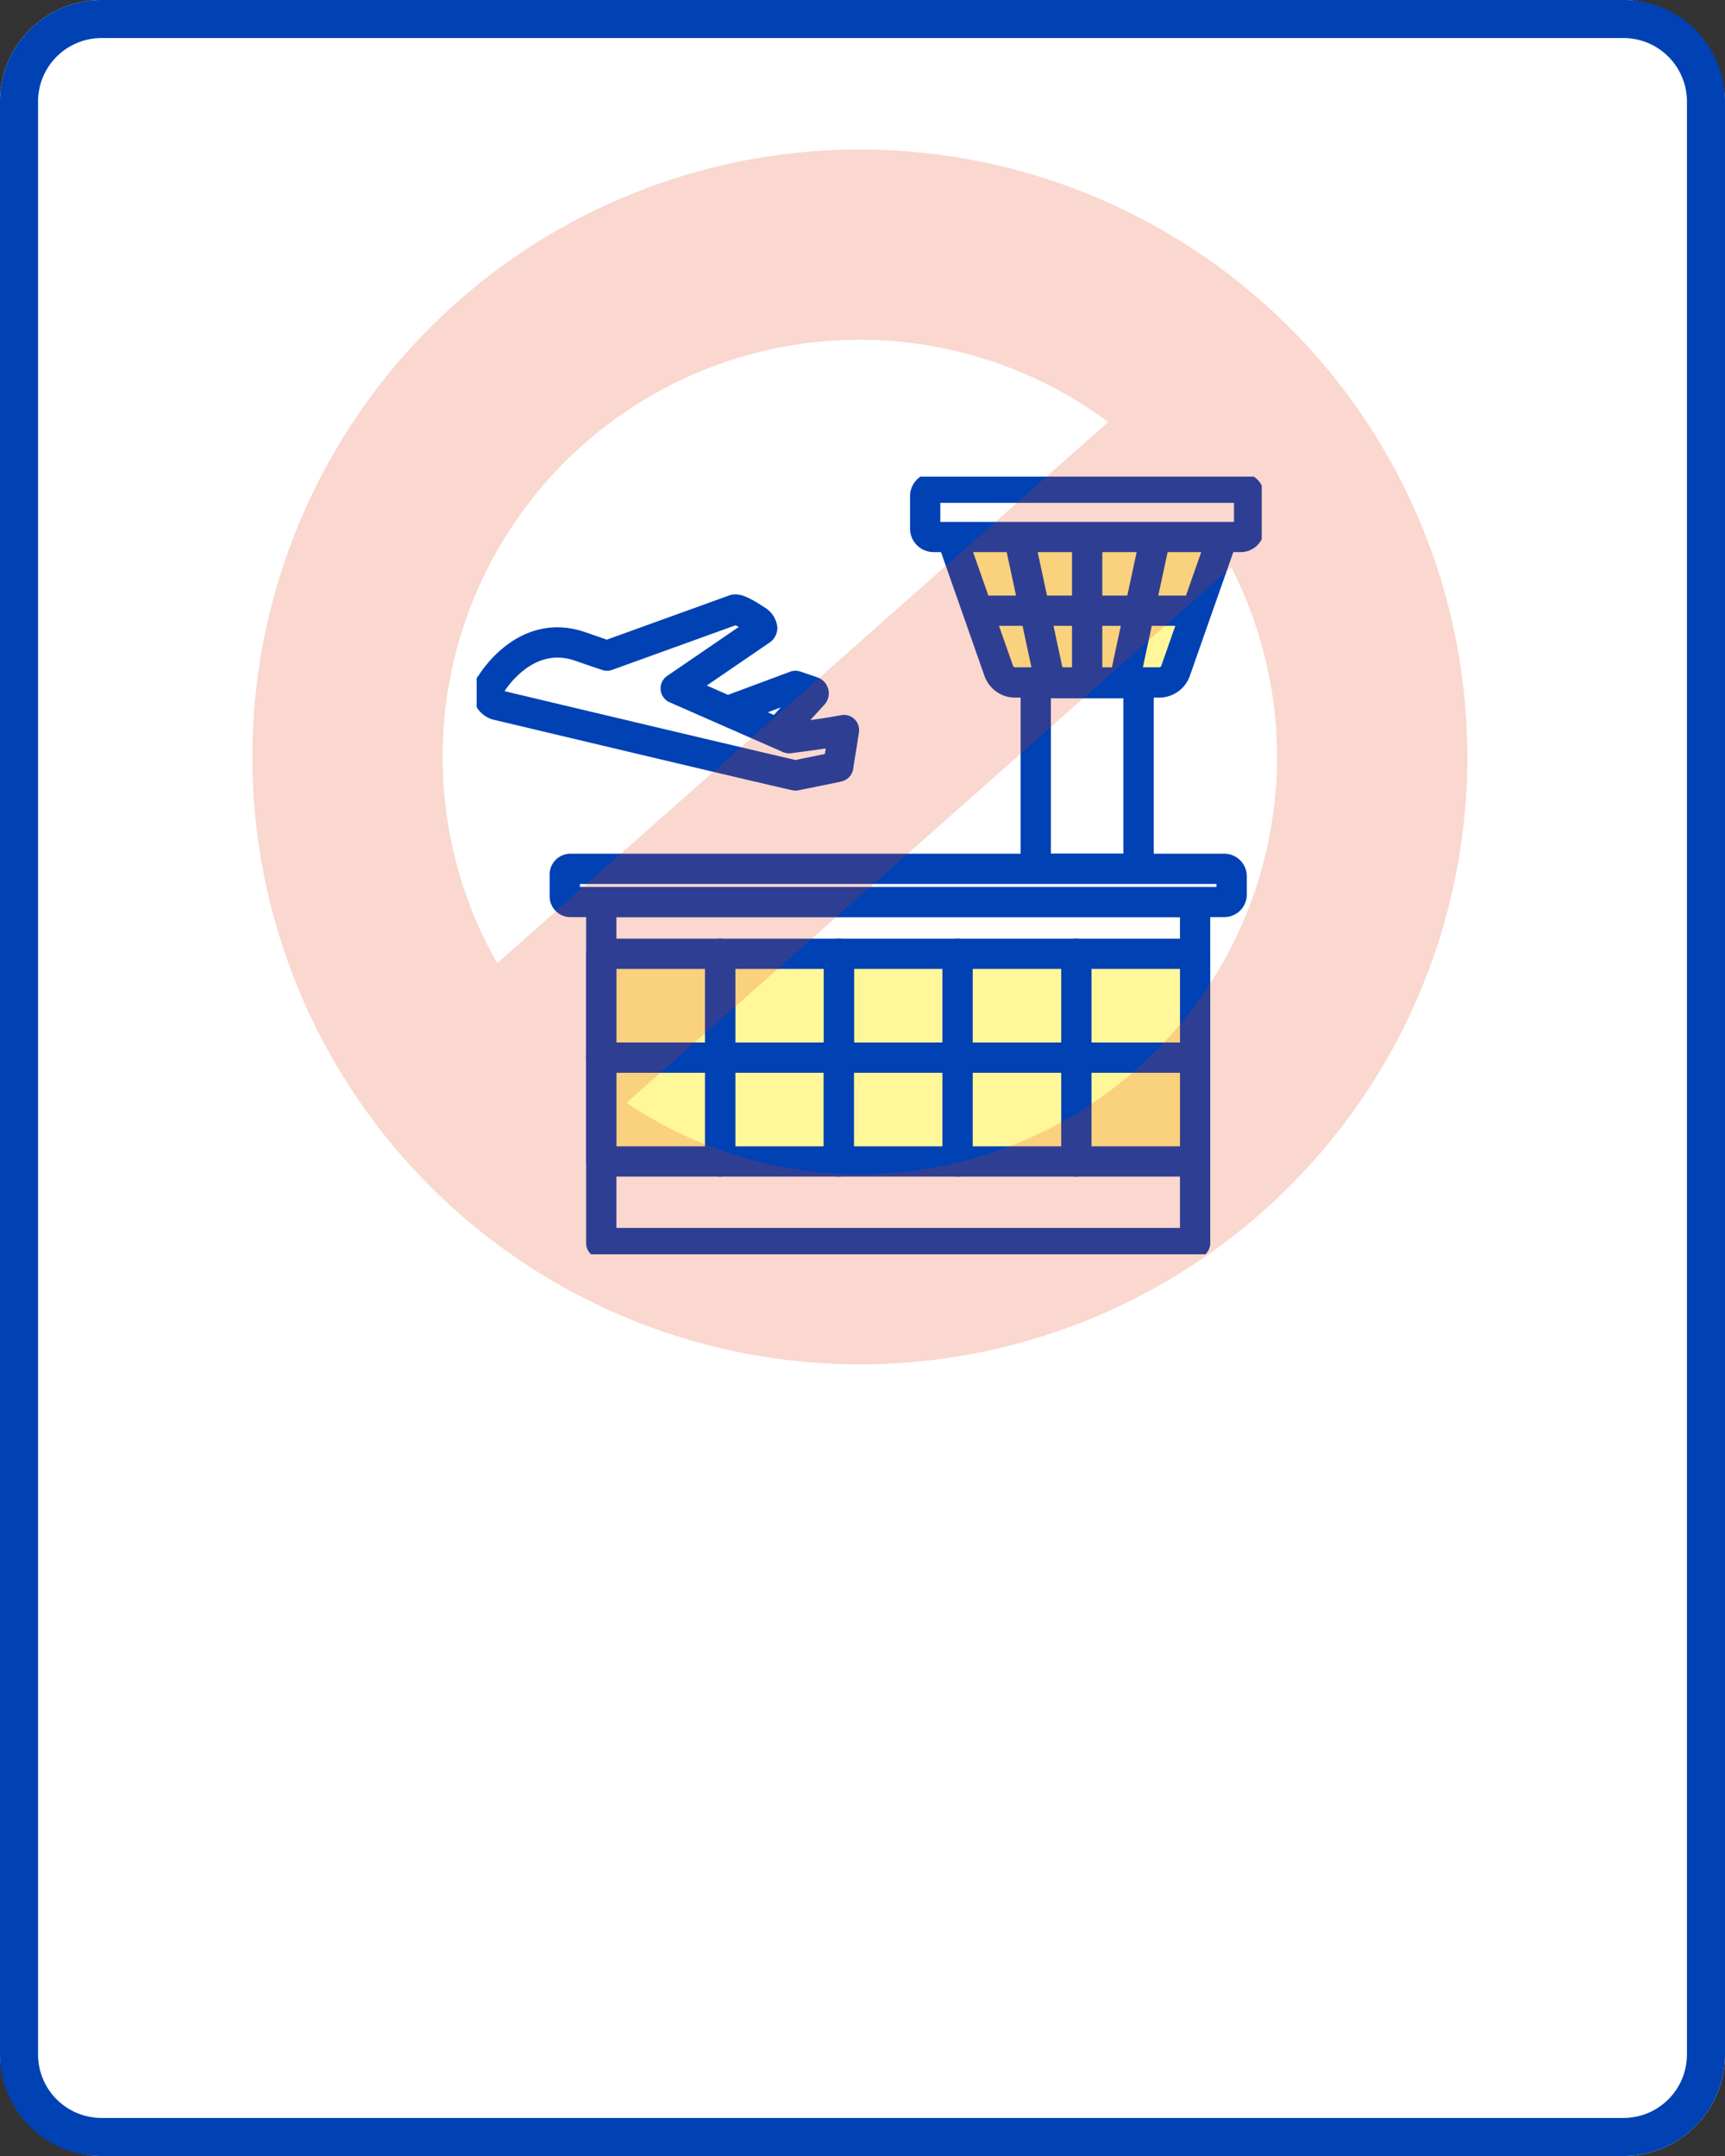 <svg id="空港周辺" xmlns="http://www.w3.org/2000/svg" xmlns:xlink="http://www.w3.org/1999/xlink" width="136" height="170" viewBox="0 0 136 170">
  <rect x="0" y="0" width="136" height="170" fill="#333333" stroke="none"/>
  <defs>
    <clipPath id="clip-path">
      <rect id="長方形_198" data-name="長方形 198" width="61.782" height="61.319" fill="none"/>
    </clipPath>
    <clipPath id="clip-path-2">
      <rect id="長方形_222" data-name="長方形 222" width="61.895" height="61.895" fill="none"/>
    </clipPath>
  </defs>
  <rect id="長方形_303" data-name="長方形 303" width="136" height="170" rx="8" fill="#fff"/>
  <path id="長方形_303_-_アウトライン" data-name="長方形 303 - アウトライン" d="M8,3A5.006,5.006,0,0,0,3,8V162a5.006,5.006,0,0,0,5,5H128a5.006,5.006,0,0,0,5-5V8a5.006,5.006,0,0,0-5-5H8M8,0H128a8,8,0,0,1,8,8V162a8,8,0,0,1-8,8H8a8,8,0,0,1-8-8V8A8,8,0,0,1,8,0Z" fill="#0041b4"/>
  <g id="グループ_194" data-name="グループ 194" transform="translate(37.579 37.579)">
    <rect id="長方形_196" data-name="長方形 196" width="46.817" height="26.898" transform="translate(9.827 33.543)" fill="#fff"/>
    <g id="グループ_153" data-name="グループ 153">
      <g id="グループ_152" data-name="グループ 152" clip-path="url(#clip-path)">
        <path id="長方形_197" data-name="長方形 197" d="M0-1.193H46.817A1.194,1.194,0,0,1,48.011,0V26.9a1.194,1.194,0,0,1-1.194,1.194H0A1.194,1.194,0,0,1-1.194,26.9V0A1.194,1.194,0,0,1,0-1.193ZM45.624,1.194H1.193V25.7h44.43Z" transform="translate(9.827 33.543)" fill="#0041b4"/>
      </g>
    </g>
    <rect id="長方形_199" data-name="長方形 199" width="9.362" height="8.187" transform="translate(28.557 37.628)" fill="#fff799"/>
    <path id="長方形_200" data-name="長方形 200" d="M0-1.194H9.362A1.194,1.194,0,0,1,10.556,0V8.187A1.194,1.194,0,0,1,9.362,9.381H0A1.194,1.194,0,0,1-1.194,8.187V0A1.194,1.194,0,0,1,0-1.194ZM8.169,1.193H1.193v5.8H8.169Z" transform="translate(28.557 37.628)" fill="#0041b4"/>
    <rect id="長方形_201" data-name="長方形 201" width="9.362" height="8.187" transform="translate(19.194 37.628)" fill="#fff799"/>
    <path id="長方形_202" data-name="長方形 202" d="M0-1.194H9.362A1.194,1.194,0,0,1,10.556,0V8.187A1.194,1.194,0,0,1,9.362,9.381H0A1.194,1.194,0,0,1-1.194,8.187V0A1.194,1.194,0,0,1,0-1.194ZM8.169,1.193H1.193v5.8H8.169Z" transform="translate(19.194 37.628)" fill="#0041b4"/>
    <rect id="長方形_203" data-name="長方形 203" width="9.362" height="8.187" transform="translate(9.832 37.628)" fill="#fff799"/>
    <path id="長方形_204" data-name="長方形 204" d="M0-1.194H9.362A1.194,1.194,0,0,1,10.556,0V8.187A1.194,1.194,0,0,1,9.362,9.381H0A1.194,1.194,0,0,1-1.194,8.187V0A1.194,1.194,0,0,1,0-1.194ZM8.169,1.193H1.193v5.8H8.169Z" transform="translate(9.832 37.628)" fill="#0041b4"/>
    <rect id="長方形_205" data-name="長方形 205" width="9.362" height="8.187" transform="translate(19.194 45.815)" fill="#fff799"/>
    <path id="長方形_206" data-name="長方形 206" d="M0-1.194H9.362A1.194,1.194,0,0,1,10.556,0V8.187A1.194,1.194,0,0,1,9.362,9.381H0A1.194,1.194,0,0,1-1.194,8.187V0A1.194,1.194,0,0,1,0-1.194ZM8.169,1.193H1.193v5.8H8.169Z" transform="translate(19.194 45.815)" fill="#0041b4"/>
    <rect id="長方形_207" data-name="長方形 207" width="9.362" height="8.187" transform="translate(9.832 45.815)" fill="#fff799"/>
    <path id="長方形_208" data-name="長方形 208" d="M0-1.194H9.362A1.194,1.194,0,0,1,10.556,0V8.187A1.194,1.194,0,0,1,9.362,9.381H0A1.194,1.194,0,0,1-1.194,8.187V0A1.194,1.194,0,0,1,0-1.194ZM8.169,1.193H1.193v5.8H8.169Z" transform="translate(9.832 45.815)" fill="#0041b4"/>
    <rect id="長方形_209" data-name="長方形 209" width="9.362" height="8.187" transform="translate(37.919 37.628)" fill="#fff799"/>
    <path id="長方形_210" data-name="長方形 210" d="M0-1.194H9.362A1.194,1.194,0,0,1,10.556,0V8.187A1.194,1.194,0,0,1,9.362,9.381H0A1.194,1.194,0,0,1-1.194,8.187V0A1.194,1.194,0,0,1,0-1.194ZM8.169,1.193H1.193v5.8H8.169Z" transform="translate(37.919 37.628)" fill="#0041b4"/>
    <rect id="長方形_211" data-name="長方形 211" width="9.362" height="8.187" transform="translate(47.282 37.628)" fill="#fff799"/>
    <path id="長方形_212" data-name="長方形 212" d="M0-1.194H9.362A1.194,1.194,0,0,1,10.556,0V8.187A1.194,1.194,0,0,1,9.362,9.381H0A1.194,1.194,0,0,1-1.194,8.187V0A1.194,1.194,0,0,1,0-1.194ZM8.169,1.193H1.193v5.8H8.169Z" transform="translate(47.282 37.628)" fill="#0041b4"/>
    <rect id="長方形_213" data-name="長方形 213" width="9.362" height="8.187" transform="translate(28.557 45.815)" fill="#fff799"/>
    <path id="長方形_214" data-name="長方形 214" d="M0-1.194H9.362A1.194,1.194,0,0,1,10.556,0V8.187A1.194,1.194,0,0,1,9.362,9.381H0A1.194,1.194,0,0,1-1.194,8.187V0A1.194,1.194,0,0,1,0-1.194ZM8.169,1.193H1.193v5.8H8.169Z" transform="translate(28.557 45.815)" fill="#0041b4"/>
    <rect id="長方形_215" data-name="長方形 215" width="9.362" height="8.187" transform="translate(37.919 45.815)" fill="#fff799"/>
    <path id="長方形_216" data-name="長方形 216" d="M0-1.194H9.362A1.194,1.194,0,0,1,10.556,0V8.187A1.194,1.194,0,0,1,9.362,9.381H0A1.194,1.194,0,0,1-1.194,8.187V0A1.194,1.194,0,0,1,0-1.194ZM8.169,1.193H1.193v5.8H8.169Z" transform="translate(37.919 45.815)" fill="#0041b4"/>
    <rect id="長方形_217" data-name="長方形 217" width="9.362" height="8.187" transform="translate(47.282 45.815)" fill="#fff799"/>
    <path id="長方形_218" data-name="長方形 218" d="M0-1.194H9.362A1.194,1.194,0,0,1,10.556,0V8.187A1.194,1.194,0,0,1,9.362,9.381H0A1.194,1.194,0,0,1-1.194,8.187V0A1.194,1.194,0,0,1,0-1.194ZM8.169,1.193H1.193v5.8H8.169Z" transform="translate(47.282 45.815)" fill="#0041b4"/>
    <rect id="長方形_219" data-name="長方形 219" width="8.102" height="14.637" transform="translate(44.082 16.292)" fill="#fff"/>
    <path id="長方形_220" data-name="長方形 220" d="M0-1.194H8.1A1.194,1.194,0,0,1,9.3,0V14.637A1.194,1.194,0,0,1,8.1,15.831H0a1.194,1.194,0,0,1-1.194-1.193V0A1.194,1.194,0,0,1,0-1.194ZM6.908,1.193H1.193v12.25H6.908Z" transform="translate(44.082 16.292)" fill="#0041b4"/>
    <g id="グループ_154" data-name="グループ 154" transform="translate(0 0)" clip-path="url(#clip-path-2)">
      <path id="パス_1578" data-name="パス 1578" d="M50.906,6.67l3.652,10.4a1.37,1.37,0,0,0,1.293.917H67.207a1.37,1.37,0,0,0,1.294-.917l3.652-10.4" transform="translate(-13.396 -1.756)" fill="#fff799"/>
      <path id="パス_1579" data-name="パス 1579" d="M67.207,19.184H55.851a2.566,2.566,0,0,1-2.42-1.717L49.78,7.065a1.194,1.194,0,0,1,2.252-.791l3.652,10.4a.177.177,0,0,0,.167.119H67.207a.177.177,0,0,0,.167-.118l3.652-10.4a1.194,1.194,0,0,1,2.252.791l-3.652,10.4A2.566,2.566,0,0,1,67.207,19.184Z" transform="translate(-13.396 -1.756)" fill="#0041b4"/>
      <path id="パス_1580" data-name="パス 1580" d="M73.044,5.076H48.483a.489.489,0,0,1-.489-.489V1.682a.489.489,0,0,1,.489-.489H73.044a.489.489,0,0,1,.489.489V4.588a.489.489,0,0,1-.489.489" transform="translate(-12.63 -0.314)" fill="#fff"/>
      <path id="長方形_221" data-name="長方形 221" d="M.663-1.194H24.876A1.859,1.859,0,0,1,26.732.663V3.22a1.859,1.859,0,0,1-1.857,1.857H.663A1.859,1.859,0,0,1-1.194,3.22V.663A1.859,1.859,0,0,1,.663-1.194ZM24.345,1.193H1.193v1.5H24.345Z" transform="translate(35.364 0.879)" fill="#0041b4"/>
      <line id="線_92" data-name="線 92" x2="16.87" transform="translate(39.545 10.575)" fill="#fff"/>
      <path id="線_93" data-name="線 93" d="M16.87,1.194H0A1.194,1.194,0,0,1-1.193,0,1.194,1.194,0,0,1,0-1.194H16.87A1.194,1.194,0,0,1,18.064,0,1.194,1.194,0,0,1,16.87,1.194Z" transform="translate(39.545 10.575)" fill="#0041b4"/>
      <line id="線_94" data-name="線 94" x2="2.314" y2="10.771" transform="translate(42.787 4.915)" fill="#fff"/>
      <path id="線_95" data-name="線 95" d="M2.313,11.965a1.194,1.194,0,0,1-1.166-.943L-1.167.251A1.194,1.194,0,0,1-.251-1.167a1.193,1.193,0,0,1,1.418.916L3.481,10.521a1.195,1.195,0,0,1-1.168,1.444Z" transform="translate(42.787 4.915)" fill="#0041b4"/>
      <line id="線_96" data-name="線 96" x1="2.314" y2="10.771" transform="translate(51.166 4.915)" fill="#fff"/>
      <path id="線_97" data-name="線 97" d="M0,11.965a1.2,1.2,0,0,1-.252-.027,1.194,1.194,0,0,1-.916-1.418L1.147-.251a1.193,1.193,0,0,1,1.418-.916A1.194,1.194,0,0,1,3.481.251L1.167,11.022A1.194,1.194,0,0,1,0,11.965Z" transform="translate(51.166 4.915)" fill="#0041b4"/>
      <line id="線_98" data-name="線 98" y2="11.321" transform="translate(48.133 4.915)" fill="#fff"/>
      <path id="線_99" data-name="線 99" d="M0,12.514a1.194,1.194,0,0,1-1.194-1.193V0A1.194,1.194,0,0,1,0-1.193,1.194,1.194,0,0,1,1.194,0V11.321A1.194,1.194,0,0,1,0,12.514Z" transform="translate(48.133 4.915)" fill="#0041b4"/>
      <path id="パス_1581" data-name="パス 1581" d="M9.874,44.589H61.428A.577.577,0,0,0,62,44.012V42.553a.577.577,0,0,0-.577-.577H9.874a.446.446,0,0,0-.446.446v1.721a.446.446,0,0,0,.446.446" transform="translate(-2.481 -11.047)" fill="#fff"/>
      <path id="パス_1582" data-name="パス 1582" d="M61.428,45.782H9.874a1.641,1.641,0,0,1-1.639-1.639V42.422a1.641,1.641,0,0,1,1.639-1.639H61.428a1.772,1.772,0,0,1,1.77,1.77v1.459A1.772,1.772,0,0,1,61.428,45.782ZM10.622,43.4h50.19V43.17H10.622Z" transform="translate(-2.481 -11.047)" fill="#0041b4"/>
      <path id="パス_1583" data-name="パス 1583" d="M27.193,24.3l5.1-1.9,1.345.459a.136.136,0,0,1,.06.217l-2.515,2.746" transform="translate(-7.156 -5.893)" fill="#fff"/>
      <path id="パス_1584" data-name="パス 1584" d="M31.179,27.007a1.193,1.193,0,0,1-.88-2l.834-.91-3.522,1.316a1.194,1.194,0,0,1-.835-2.236l5.1-1.9a1.194,1.194,0,0,1,.8-.011l1.345.459a1.33,1.33,0,0,1,.583,2.12l-.029.033L32.06,26.62A1.191,1.191,0,0,1,31.179,27.007Z" transform="translate(-7.156 -5.893)" fill="#0041b4"/>
      <path id="パス_1585" data-name="パス 1585" d="M24.95,24.371l-8.94-3.926,6.733-4.607,0,0c.206-.161-.005-.525-.412-.8-.529-.354-1.476-.941-1.732-.8L10.594,17.86c-.01.006-2.138-.732-2.138-.732-4.376-1.494-6.991,2.961-6.991,2.961a1.014,1.014,0,0,0,.415,1.65S25.125,27.269,25.448,27.3c1.544-.31,3.374-.684,3.375-.693.031-.3.315-1.93.451-2.885-1.36.252-2.185.359-4.324.643" transform="translate(-0.314 -3.742)" fill="#fff"/>
      <path id="パス_1586" data-name="パス 1586" d="M25.448,28.5a1.193,1.193,0,0,1-.132-.007C24.92,28.447,7.37,24.271,1.6,22.9q-.055-.013-.109-.032A2.207,2.207,0,0,1,.5,19.379c.4-.629,2.564-3.752,6.182-3.752A6.681,6.681,0,0,1,8.842,16l.006,0c.63.219,1.32.457,1.73.6l9.572-3.46a1.408,1.408,0,0,1,.558-.111c.4,0,.951.124,2.291,1.02a2.066,2.066,0,0,1,1.021,1.57A1.39,1.39,0,0,1,23.5,16.76q-.04.033-.084.063l-4.959,3.393,6.666,2.927c1.875-.249,2.674-.357,3.932-.59a1.193,1.193,0,0,1,1.4,1.341c-.071.5-.179,1.165-.275,1.75-.071.435-.159.976-.171,1.088a1.193,1.193,0,0,1-.931,1.045L29,27.8l-.239.051-.8.166c-.641.131-1.49.3-2.27.46A1.194,1.194,0,0,1,25.448,28.5ZM2.513,20.662c8.628,2.053,21.138,5.02,22.941,5.424.872-.176,1.726-.349,2.313-.47l.058-.355.013-.082c-.667.1-1.407.2-2.5.344l-.233.031a1.193,1.193,0,0,1-.637-.09l-8.94-3.926a1.194,1.194,0,0,1-.194-2.078L20.978,15.6c-.1-.057-.186-.1-.252-.133L11,18.982a1.2,1.2,0,0,1-.405.071c-.217,0-.217,0-1.469-.431l-1.057-.366a4.3,4.3,0,0,0-1.387-.242C4.284,18.014,2.713,20.348,2.513,20.662Z" transform="translate(-0.314 -3.742)" fill="#0041b4"/>
    </g>
  </g>
  <g id="グループ_196" data-name="グループ 196" transform="translate(19.895 11.789)" opacity="0.2">
    <path id="楕円形_18" data-name="楕円形 18" d="M47.895,15A32.895,32.895,0,1,0,80.789,47.895,32.932,32.932,0,0,0,47.895,15m0-15A47.895,47.895,0,1,1,0,47.895,47.895,47.895,0,0,1,47.895,0Z" fill="#e8380d"/>
    <path id="パス_1963" data-name="パス 1963" d="M7.486,86.56l-14.973-.906L-2.276-.453,12.7.453Z" transform="translate(76.362 16.685) rotate(45)" fill="#e8380d"/>
  </g>
</svg>
